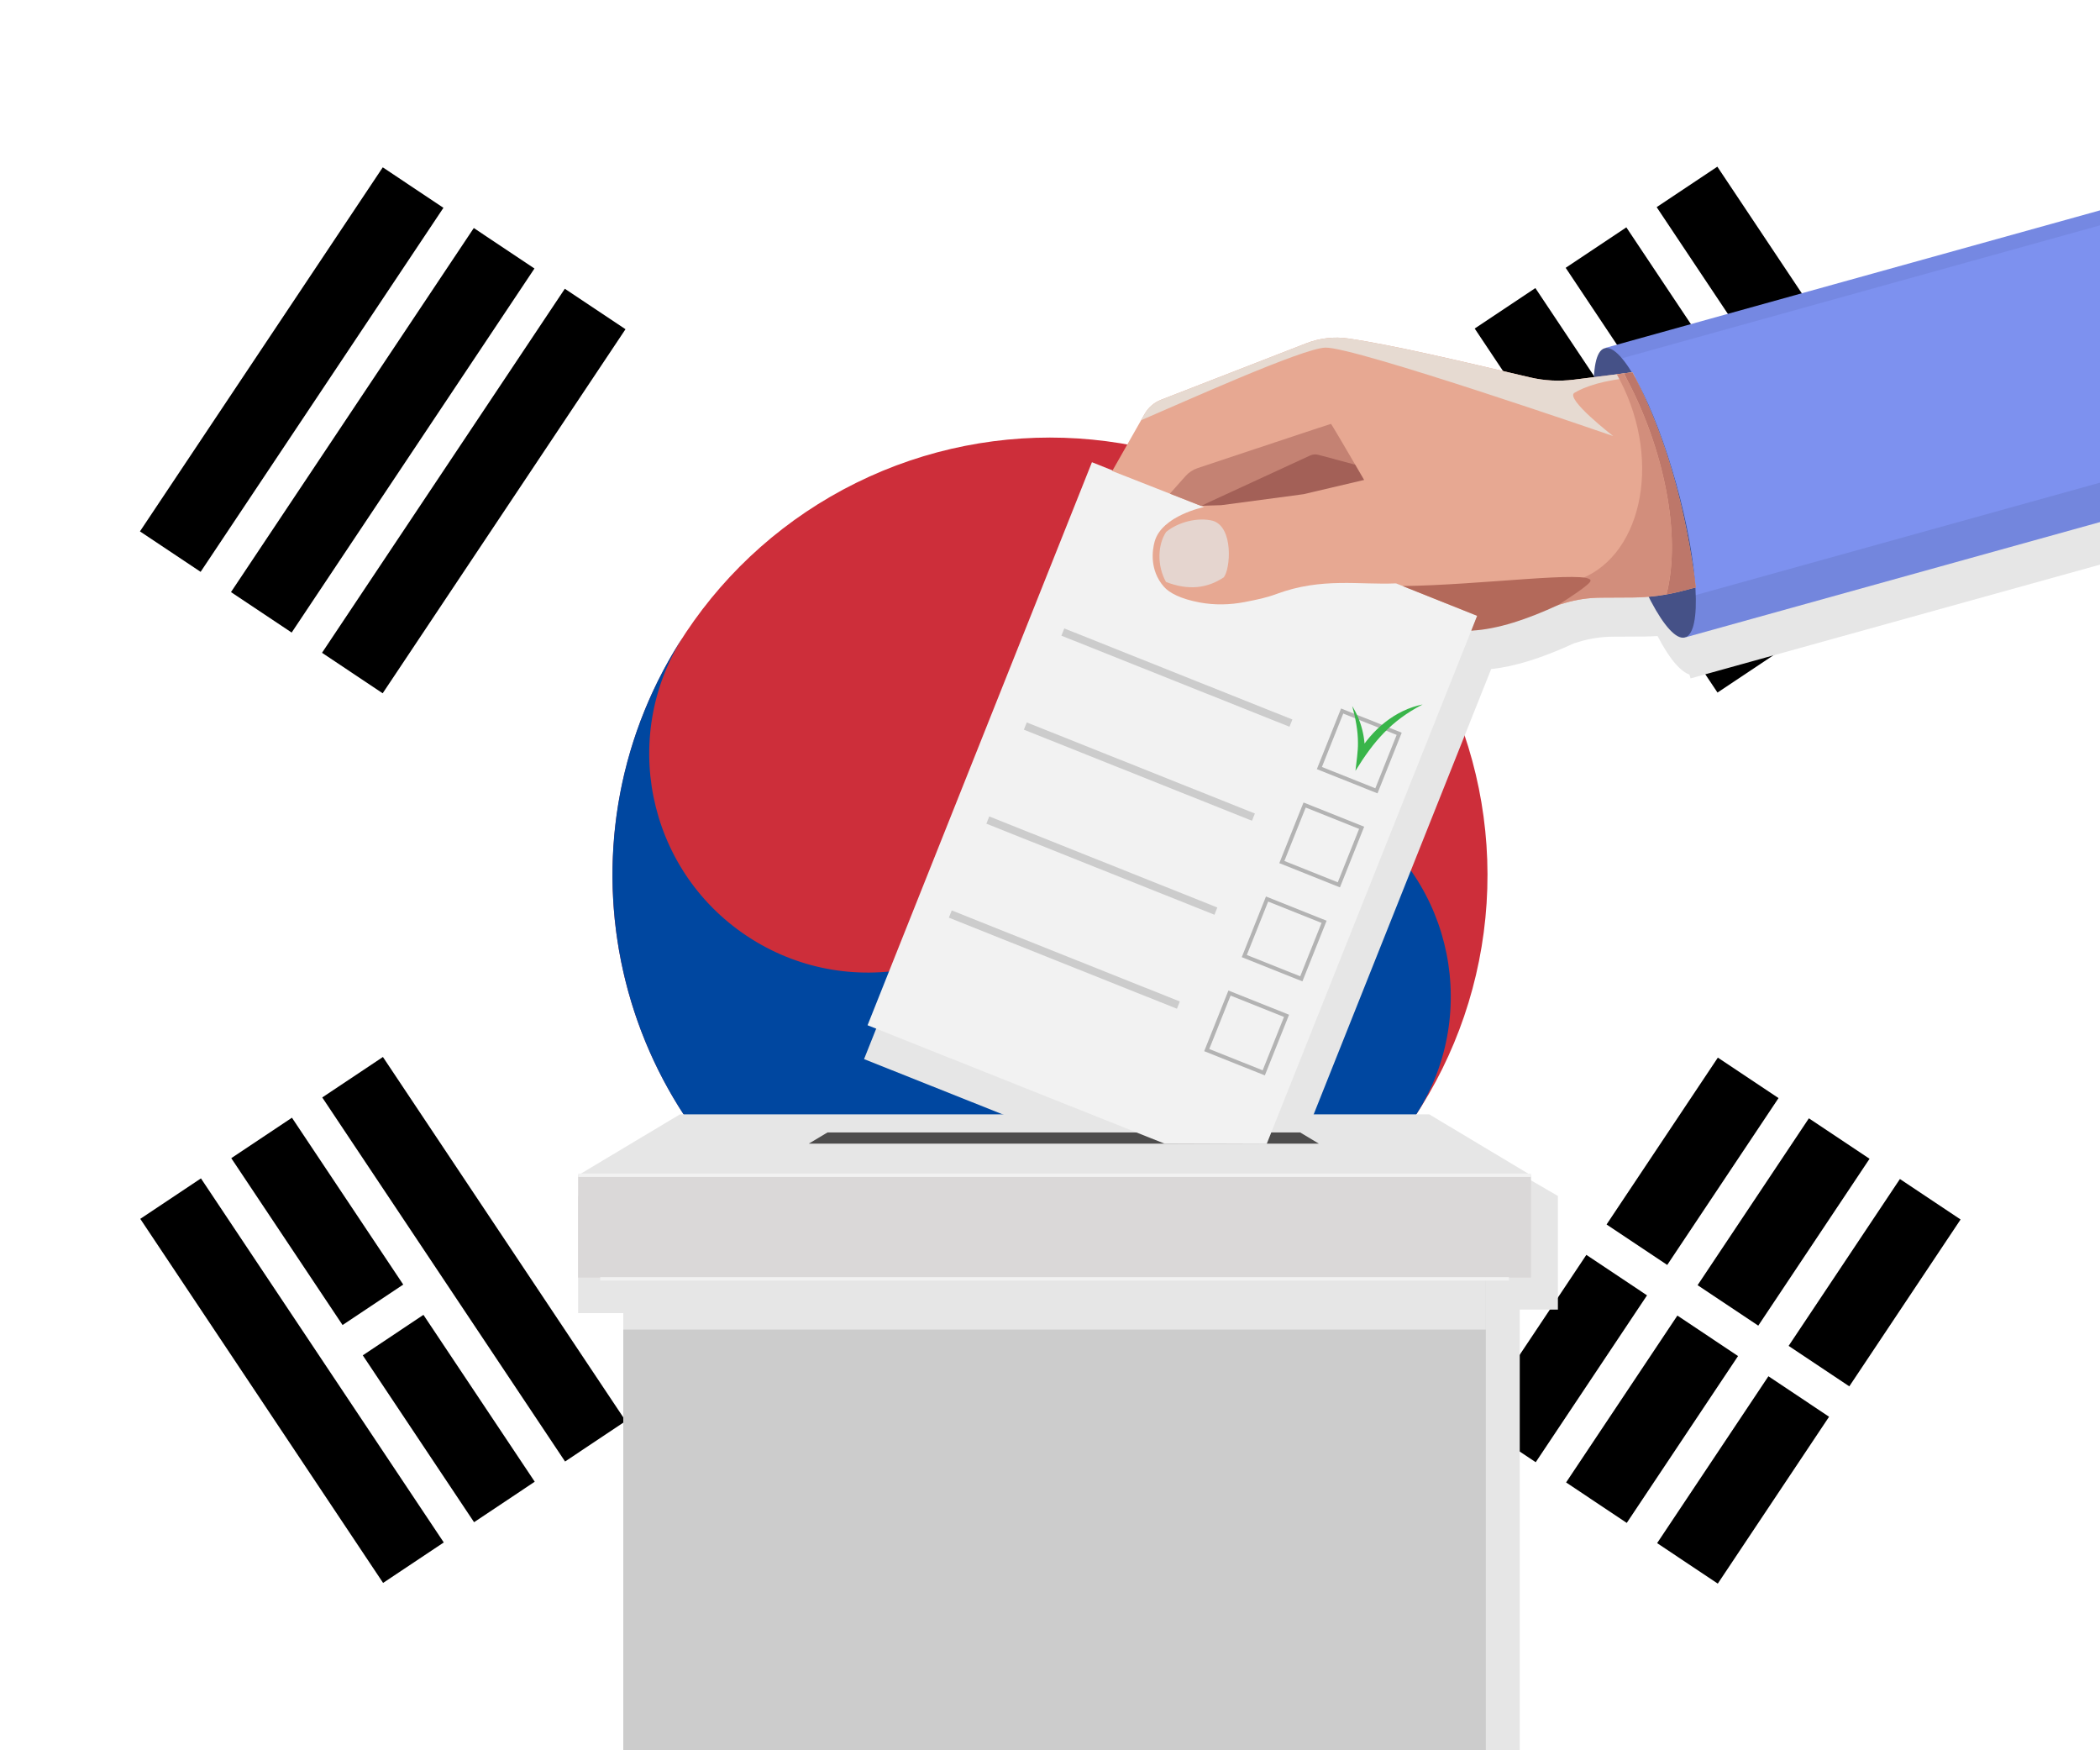 <?xml version="1.0" encoding="utf-8"?>
<!-- Generator: Adobe Illustrator 27.5.0, SVG Export Plug-In . SVG Version: 6.00 Build 0)  -->
<svg version="1.1" id="Ñëîé_1" xmlns="http://www.w3.org/2000/svg" xmlns:xlink="http://www.w3.org/1999/xlink" x="0px" y="0px"
	 viewBox="0 0 600 500" style="enable-background:new 0 0 600 500;" xml:space="preserve">
<rect x="0" y="0" width="600" height="500" fill="#333333" stroke="none"/>
<g>
	<defs>
		<rect id="SVGID_1_" width="600" height="500"/>
	</defs>
	<clipPath id="SVGID_00000149352310107024412850000014321014736017789315_">
		<use xlink:href="#SVGID_1_"  style="overflow:visible;"/>
	</clipPath>
	<g style="clip-path:url(#SVGID_00000149352310107024412850000014321014736017789315_);">
		<rect x="-75" style="fill:#FFFFFF;" width="750" height="500"/>
		<g transform="rotate(-56.31)">
			<circle style="fill:#CD2E3A;" cx="-41.603" cy="388.29" r="125"/>
			<path style="fill:#0047A0;" d="M-41.603,263.29c-34.518,0-62.5,27.982-62.5,62.5c0,34.518,27.982,62.5,62.5,62.5
				s62.5,27.982,62.5,62.5c0,34.518-27.982,62.5-62.5,62.5c-69.036,0-125-55.964-125-125
				C-166.603,319.255-110.638,263.29-41.603,263.29z"/>
		</g>
		<g>
			<g>
				
					<rect x="46.822" y="112.465" transform="matrix(0.555 -0.832 0.832 0.555 -53.562 145.68)" width="125" height="20.833"/>
				<rect x="20.821" y="95.13" transform="matrix(0.555 -0.832 0.832 0.555 -50.718 116.327)" width="125" height="20.833"/>
				
					<rect x="506.813" y="355.868" transform="matrix(0.555 -0.832 0.832 0.555 -66.327 608.637)" width="57.291" height="20.833"/>
				
					<rect x="480.811" y="338.534" transform="matrix(0.555 -0.832 0.832 0.555 -63.483 579.281)" width="57.292" height="20.833"/>
				
					<rect x="454.81" y="321.2" transform="matrix(0.555 -0.832 0.832 0.555 -60.638 549.929)" width="57.292" height="20.833"/>
				
					<rect x="469.255" y="412.205" transform="matrix(0.555 -0.832 0.832 0.555 -129.927 602.471)" width="57.293" height="20.833"/>
				
					<rect x="72.824" y="129.799" transform="matrix(0.555 -0.832 0.832 0.555 -56.406 175.037)" width="125" height="20.833"/>
				
					<rect x="443.253" y="394.87" transform="matrix(0.555 -0.832 0.832 0.555 -127.082 573.119)" width="57.292" height="20.833"/>
				
					<rect x="417.252" y="377.537" transform="matrix(0.555 -0.832 0.832 0.555 -124.238 543.765)" width="57.292" height="20.833"/>
			</g>
			<g>
				<rect x="72.904" y="331.953" transform="matrix(0.832 -0.555 0.555 0.832 -204.81 112.466)" width="20.833" height="125"/>
				
					<rect x="117.684" y="376.641" transform="matrix(0.832 -0.555 0.555 0.832 -203.299 139.126)" width="20.833" height="57.292"/>
				
					<rect x="487.484" y="48.733" transform="matrix(0.832 -0.555 0.555 0.832 40.7 289.182)" width="20.833" height="57.292"/>
				
					<rect x="80.126" y="320.304" transform="matrix(0.832 -0.555 0.555 0.832 -178.356 108.831)" width="20.833" height="57.292"/>
				
					<rect x="435.482" y="83.401" transform="matrix(0.832 -0.555 0.555 0.832 12.736 266.158)" width="20.833" height="57.291"/>
				
					<rect x="124.907" y="297.285" transform="matrix(0.832 -0.555 0.555 0.832 -176.845 135.49)" width="20.833" height="125"/>
				<rect x="480.262" y="60.381" transform="matrix(0.832 -0.555 0.555 0.832 14.247 292.817)" width="20.833" height="125"/>
				<rect x="525.042" y="105.069" transform="matrix(0.832 -0.555 0.555 0.832 15.76 319.481)" width="20.833" height="57.292"/>
				
					<rect x="473.039" y="139.738" transform="matrix(0.832 -0.555 0.555 0.832 -12.206 296.453)" width="20.833" height="57.292"/>
			</g>
		</g>
	</g>
	<path style="clip-path:url(#SVGID_00000149352310107024412850000014321014736017789315_);fill:#E6E6E6;" d="M178.078,511.145
		V375.117h-12.899v-33.471l31.522-18.855h100.947l-50.774-20.239l66.587-167.051l6.288,2.507l7.743-13.613
		c1.064-1.871,2.6-3.447,4.444-4.557c0.613-0.37,1.263-0.689,1.932-0.949l41.484-16.131c3.153-1.226,6.462-1.848,9.834-1.848
		l0.413,0.003c0.581,0.009,1.164,0.036,1.747,0.083c0.585,0.047,1.166,0.113,1.746,0.198c3.754,0.548,8.268,1.36,13.797,2.484
		c1.026,0.209,2.069,0.425,3.132,0.648c3.922,0.823,8.318,1.79,13.438,2.954c6.903,1.569,14.279,3.308,21.413,4.989l0.34,0.08
		c0.465,0.109,0.933,0.208,1.403,0.297c1.958,0.37,3.962,0.558,5.957,0.558c1.335,0,2.683-0.085,4.007-0.251l3.895-0.49
		c0.342-3.594,1.391-7.333,4.578-8.484l0.07-0.036l140.013-38.897l24.742,89.063l-142.862,39.69l-0.318-1.089
		c-2.269-0.872-5.203-3.536-9.118-11.023c-0.164,0.012-0.33,0.023-0.494,0.033c-1.114,0.067-2.063,0.103-2.963,0.112l-9.311,0.051
		c-1.635,0.009-3.233,0.131-4.8,0.364c-1.568,0.233-3.131,0.58-4.649,1.033l-1.582,0.471c-9.238,4.256-17.029,6.679-23.735,7.377
		L373.561,322.79h39.06l32.495,18.857v32.47h-10.9v137.028H178.078z"/>
	<g style="clip-path:url(#SVGID_00000149352310107024412850000014321014736017789315_);">
		<g>
			<g>
				<rect x="178.078" y="336.446" style="fill:#CCCCCC;" width="246.45" height="174.698"/>
				<rect x="178.078" y="359.745" style="fill:#E6E6E6;" width="246.45" height="20.07"/>
				<rect x="165.179" y="335.738" style="fill:#DAD8D8;" width="272.248" height="29.231"/>
				<polygon style="fill:#E6E6E6;" points="437.427,335.738 165.179,335.738 194.281,318.331 408.353,318.331 				"/>
				<polygon style="fill:#4D4C4C;" points="376.809,326.699 231.086,326.699 236.428,323.504 371.473,323.504 				"/>
			</g>
			<g>
				
					<line style="fill:none;stroke:#F2F2F2;stroke-width:0.967;stroke-miterlimit:10;" x1="165.179" y1="335.738" x2="437.427" y2="335.738"/>
				
					<line style="fill:none;stroke:#F2F2F2;stroke-width:0.967;stroke-miterlimit:10;" x1="171.492" y1="365.335" x2="431.114" y2="365.335"/>
			</g>
		</g>
		<g>
			<g>
				<g>
					
						<rect x="469.225" y="92.649" transform="matrix(0.964 -0.268 0.268 0.964 -14.271 150.806)" style="fill:#7386DD;" width="153.505" height="70.189"/>
					
						<rect x="464.885" y="77.682" transform="matrix(0.964 -0.268 0.268 0.964 -10.247 149.075)" style="fill:#7588E2;" width="153.505" height="68.879"/>
					
						<rect x="466.244" y="81.623" transform="matrix(0.964 -0.268 0.268 0.964 -11.507 149.617)" style="fill:#7D91EF;" width="153.505" height="70.777"/>
				</g>
				<path style="fill:#455187;" d="M478.944,138.291c6.338,22.814,7.447,42.427,2.478,43.808
					c-4.969,1.381-14.136-15.994-20.474-38.808c-6.338-22.814-7.447-42.427-2.478-43.808
					C463.439,98.102,472.606,115.477,478.944,138.291z"/>
			</g>
			<polygon style="fill:#F2F2F2;" points="332.72,326.699 247.874,292.879 311.984,132.041 422.051,175.914 361.908,326.799 			"/>
			<g>
				<path style="fill:#E7A892;" d="M317.779,134.552l9.275-16.309c1.05-1.846,2.703-3.273,4.682-4.043l41.484-16.131
					c3.831-1.49,7.976-1.966,12.044-1.372c12.516,1.827,32.21,6.477,51.837,11.101c4.111,0.968,8.361,1.194,12.551,0.667
					l16.784-2.112c9.667,18.397,15.228,39.153,18.099,61.455l-4.108,1.067c-4.523,1.175-9.176,1.782-13.849,1.808l-9.181,0.05
					c-3.501,0.019-6.981,0.536-10.336,1.536l-26.518,7.903l1.509-4.257l-23.168-9.265c-10.318,0.498-21.204-1.785-34.174,3.035
					c-2.922,1.086-5.424,1.589-9.053,2.295c-4.251,0.827-8.631,0.918-12.889,0.126c-5.437-1.011-8.685-2.723-10.249-4.519
					c-4.142-4.756-3.305-10.514-2.604-12.945c2.129-7.385,14.089-9.787,14.089-9.787L317.779,134.552z"/>
				<path style="fill:#E6DAD1;" d="M460.904,124.565c0,0-13.839-10.69-11.069-12.352c2.768-1.661,8.245-3.733,17.352-4.381
					c-0.251-0.493-0.494-0.991-0.751-1.48l-16.784,2.112c-4.19,0.527-8.441,0.302-12.551-0.667
					c-19.628-4.624-39.322-9.273-51.837-11.101c-4.068-0.594-8.213-0.118-12.044,1.372l-41.484,16.132
					c-1.979,0.769-3.632,2.197-4.682,4.043l-1.028,1.807c12.471-5.328,45.939-20.478,52.605-20.744
					C386.818,98.98,460.904,124.565,460.904,124.565z"/>
				<path style="fill:#BD776A;" d="M484.534,167.808c-2.775-21.55-8.072-41.651-17.147-59.58c-0.067-0.132-0.885-1.743-0.952-1.875
					c-0.871,0.062-1.692,0.228-2.498,0.314c0.078,0.145,0.899,1.684,0.976,1.829c10.381,19.657,15.58,44.294,11.226,61.294
					c1.438-0.256,2.87-0.548,4.286-0.916L484.534,167.808z"/>
				<path style="fill:#D28E7C;" d="M463.937,106.667c-1.134,0.122-0.995,0.09-2.003,0.252c0.098,0.186,0.948,1.759,1.044,1.946
					c12.179,23.723,5.687,51.219-12.841,57.028c2.766-0.057,4.4-0.061,4.316,0.013c-3.133,2.747-6.326,5.044-9.205,6.901l1.811-0.54
					c3.355-1,6.836-1.517,10.337-1.536l9.18-0.05c3.211-0.017,6.408-0.329,9.563-0.892c4.343-16.958-0.82-41.513-11.148-61.146
					C464.889,108.449,464.041,106.862,463.937,106.667z"/>
				<path style="fill:#C48273;" d="M387.212,132.749c-2.766-4.739-6.819-11.649-6.94-11.656c-0.158-0.01-29.987,9.931-38.107,12.638
					c-1.328,0.443-2.51,1.224-3.44,2.27l-4.468,5.024l8.833,3.47l0.078-0.003l32.483-13.052L387.212,132.749z"/>
				<path style="fill:#A36057;" d="M374.285,130.141l-31.116,14.351l5.73-0.179l23.519-3.136l17.333-4.07
					c0,0-1.094-1.883-2.538-4.358l-10.528-2.814C375.885,129.722,375.036,129.795,374.285,130.141z"/>
				<path style="fill:#B3695A;" d="M400.733,167.412l21.318,8.502l-1.693,4.246c7.607-0.376,16.178-3.32,24.891-7.352
					c2.879-1.857,9.148-5.922,9.205-6.901C454.634,162.842,422.434,167.2,400.733,167.412z"/>
				<path style="opacity:0.72;fill:#E5E7E7;" d="M346.559,148.781c-4.23-1.112-9.949,0.323-13.397,3.197
					c-2.381,3.596-2.647,9.549-0.029,14.261c6.311,2.472,11.771,1.867,16.518-1.315
					C351.546,162.631,352.507,150.636,346.559,148.781z"/>
			</g>
		</g>
		<g>
			<g>
				<g>
					
						<rect x="379.559" y="205.583" transform="matrix(0.929 0.371 -0.371 0.929 107.136 -128.688)" style="fill:none;stroke:#B3B3B3;stroke-width:1.115;stroke-miterlimit:10;" width="17.537" height="17.537"/>
					
						<rect x="368.84" y="232.435" transform="matrix(0.929 0.371 -0.371 0.929 116.328 -122.802)" style="fill:none;stroke:#B3B3B3;stroke-width:1.115;stroke-miterlimit:10;" width="17.537" height="17.537"/>
					
						<rect x="358.122" y="259.287" transform="matrix(0.929 0.371 -0.371 0.929 125.519 -116.915)" style="fill:none;stroke:#B3B3B3;stroke-width:1.115;stroke-miterlimit:10;" width="17.537" height="17.537"/>
					
						<rect x="347.403" y="286.14" transform="matrix(0.929 0.371 -0.371 0.929 134.708 -111.027)" style="fill:none;stroke:#B3B3B3;stroke-width:1.115;stroke-miterlimit:10;" width="17.537" height="17.537"/>
				</g>
				<path style="fill:#39B54A;" d="M386.349,201.706c2.619,4.227,3.893,9.296,3.542,14.269l-1.944-0.657
					c4.008-6.814,10.635-12.509,18.525-14.075c-8.985,4.631-13.979,10.521-19.202,18.954c0.249-2.212,0.767-5.718,0.716-7.909
					C388.004,208.703,387.289,205.172,386.349,201.706L386.349,201.706z"/>
			</g>
			
				<line style="fill:none;stroke:#CCCCCC;stroke-width:2.229;stroke-miterlimit:10;" x1="303.669" y1="180.559" x2="368.838" y2="206.572"/>
			
				<line style="fill:none;stroke:#CCCCCC;stroke-width:2.229;stroke-miterlimit:10;" x1="292.951" y1="207.411" x2="358.119" y2="233.424"/>
			
				<line style="fill:none;stroke:#CCCCCC;stroke-width:2.229;stroke-miterlimit:10;" x1="282.232" y1="234.263" x2="347.4" y2="260.276"/>
			
				<line style="fill:none;stroke:#CCCCCC;stroke-width:2.229;stroke-miterlimit:10;" x1="271.514" y1="261.116" x2="336.682" y2="287.129"/>
		</g>
	</g>
</g>
</svg>
